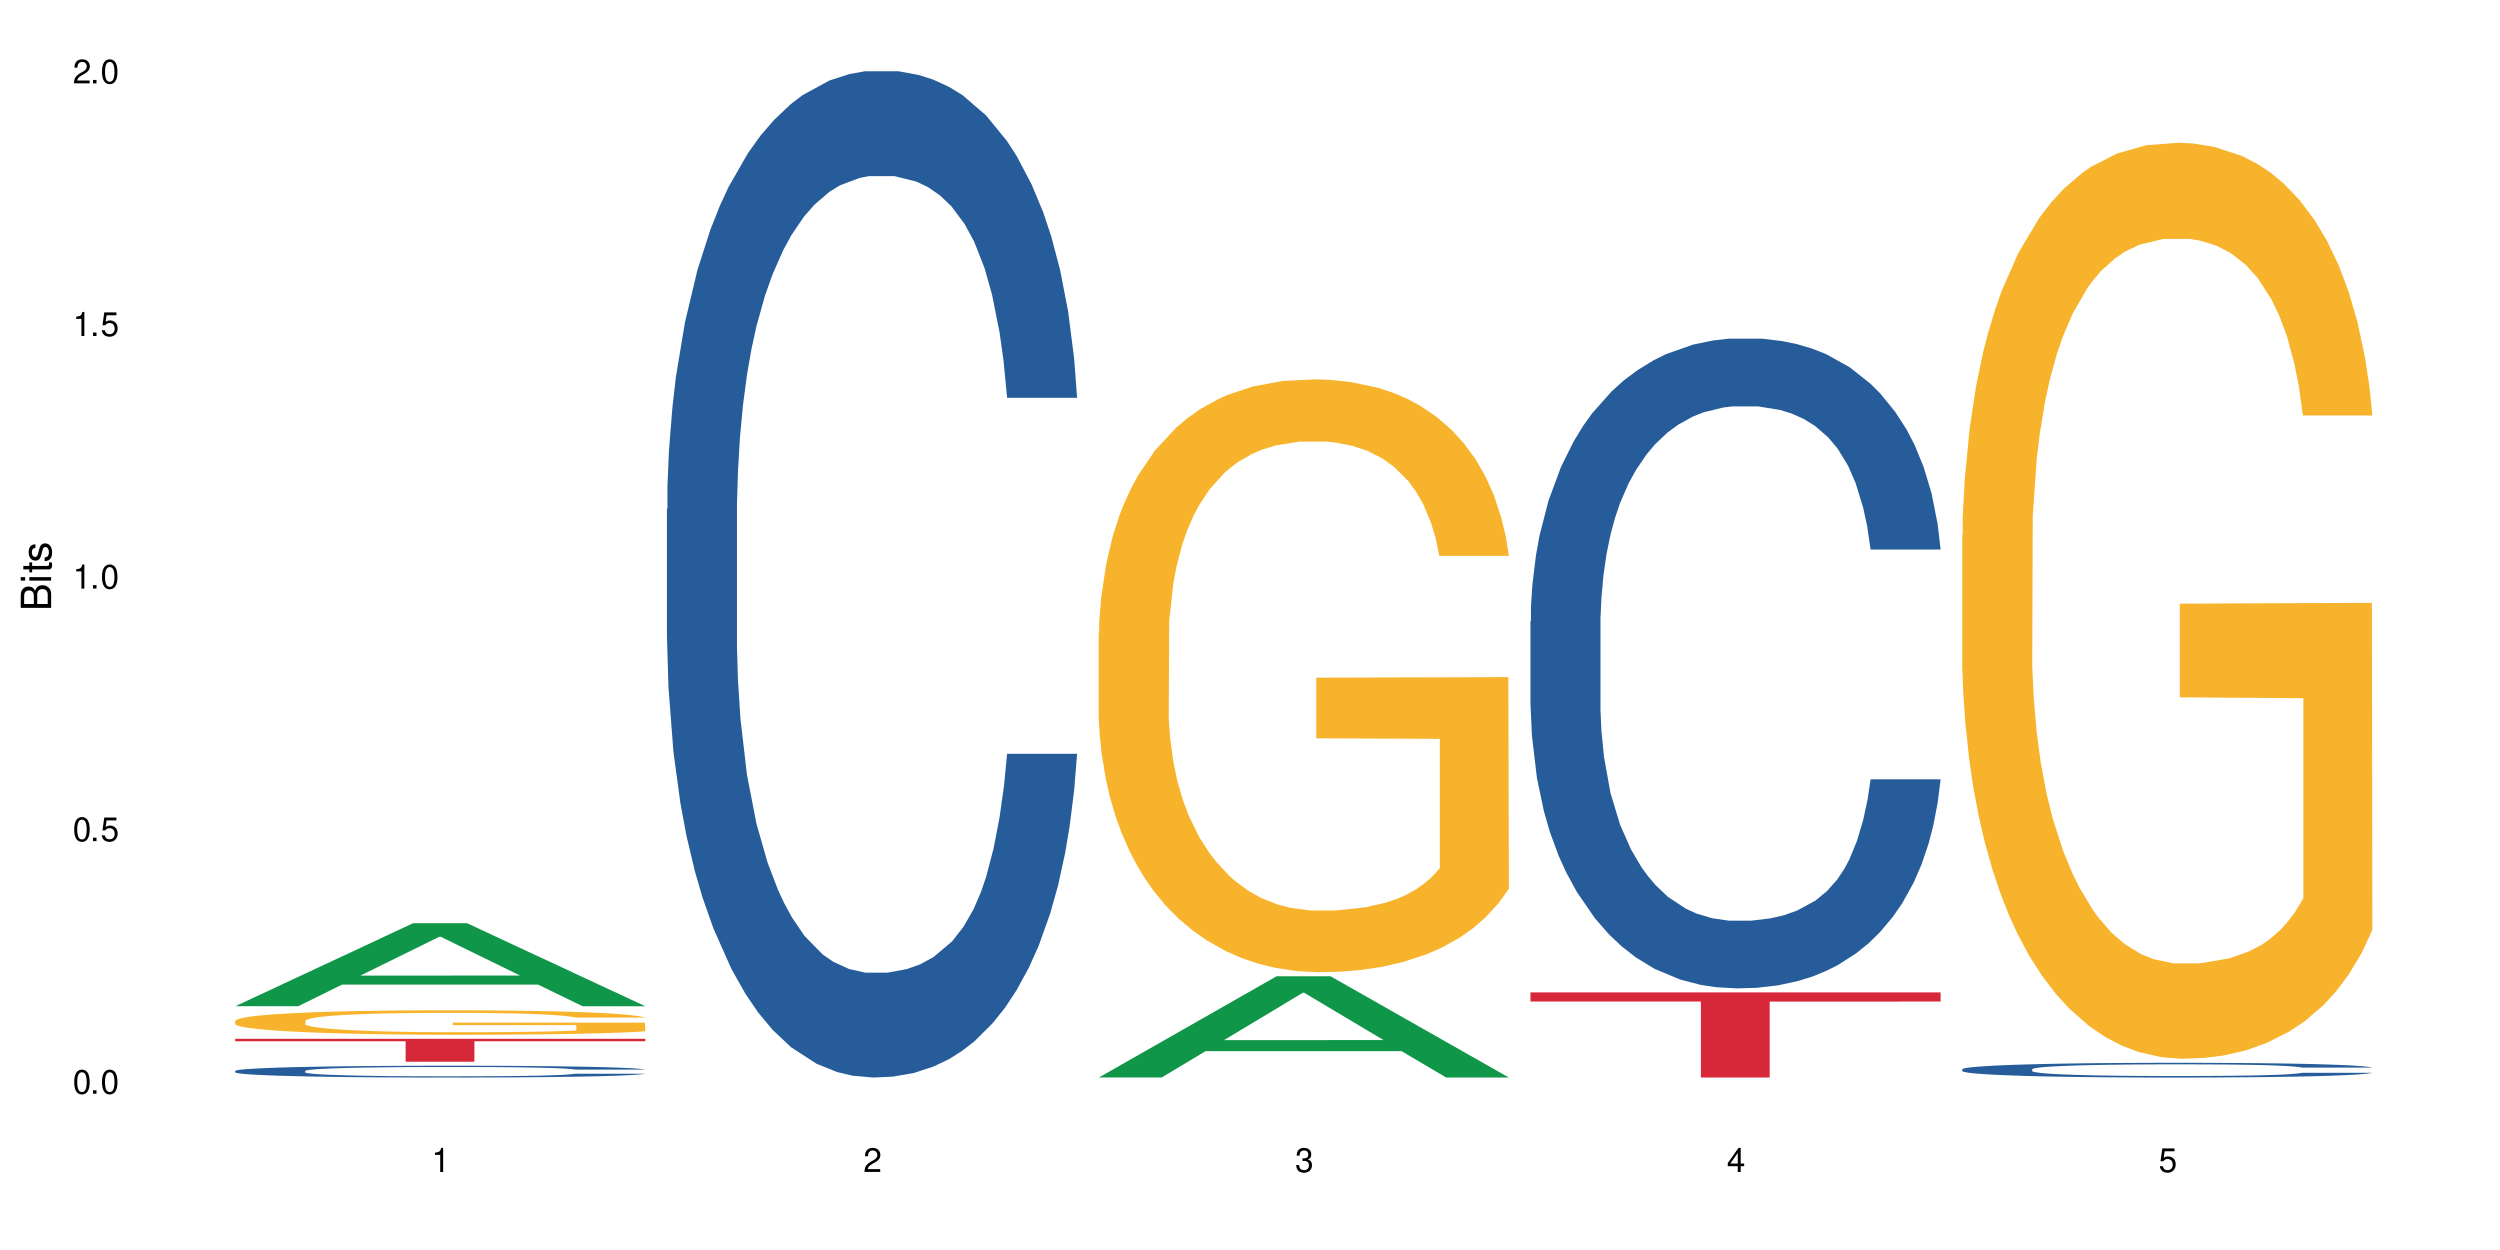 <?xml version="1.0" encoding="UTF-8"?>
<svg xmlns="http://www.w3.org/2000/svg" xmlns:xlink="http://www.w3.org/1999/xlink" width="720" height="360" viewBox="0 0 720 360">
<defs>
<g>
<g id="glyph-0-0">
</g>
<g id="glyph-0-1">
<path d="M 2.641 -6.938 C 2 -6.938 1.422 -6.656 1.078 -6.172 C 0.641 -5.562 0.406 -4.641 0.406 -3.359 C 0.406 -1.016 1.188 0.219 2.641 0.219 C 4.078 0.219 4.859 -1.016 4.859 -3.297 C 4.859 -4.641 4.656 -5.547 4.203 -6.172 C 3.844 -6.656 3.281 -6.938 2.641 -6.938 Z M 2.641 -6.188 C 3.547 -6.188 4 -5.25 4 -3.375 C 4 -1.406 3.562 -0.484 2.625 -0.484 C 1.734 -0.484 1.281 -1.438 1.281 -3.344 C 1.281 -5.25 1.734 -6.188 2.641 -6.188 Z M 2.641 -6.188 "/>
</g>
<g id="glyph-0-2">
<path d="M 1.828 -1 L 0.828 -1 L 0.828 0 L 1.828 0 Z M 1.828 -1 "/>
</g>
<g id="glyph-0-3">
<path d="M 4.562 -6.797 L 1.062 -6.797 L 0.547 -3.094 L 1.328 -3.094 C 1.719 -3.562 2.047 -3.734 2.578 -3.734 C 3.484 -3.734 4.062 -3.109 4.062 -2.094 C 4.062 -1.125 3.484 -0.531 2.578 -0.531 C 1.828 -0.531 1.375 -0.906 1.188 -1.672 L 0.328 -1.672 C 0.453 -1.109 0.547 -0.844 0.75 -0.594 C 1.125 -0.078 1.828 0.219 2.594 0.219 C 3.969 0.219 4.922 -0.781 4.922 -2.219 C 4.922 -3.562 4.031 -4.484 2.719 -4.484 C 2.25 -4.484 1.859 -4.359 1.469 -4.062 L 1.734 -5.969 L 4.562 -5.969 Z M 4.562 -6.797 "/>
</g>
<g id="glyph-0-4">
<path d="M 2.484 -4.938 L 2.484 0 L 3.328 0 L 3.328 -6.938 L 2.766 -6.938 C 2.469 -5.875 2.281 -5.734 0.984 -5.562 L 0.984 -4.938 Z M 2.484 -4.938 "/>
</g>
<g id="glyph-0-5">
<path d="M 4.859 -0.828 L 1.281 -0.828 C 1.359 -1.406 1.672 -1.781 2.5 -2.281 L 3.469 -2.828 C 4.406 -3.344 4.906 -4.062 4.906 -4.906 C 4.906 -5.484 4.672 -6.031 4.266 -6.406 C 3.859 -6.766 3.375 -6.938 2.719 -6.938 C 1.859 -6.938 1.219 -6.625 0.844 -6.031 C 0.609 -5.672 0.5 -5.234 0.484 -4.531 L 1.328 -4.531 C 1.359 -5.016 1.406 -5.281 1.531 -5.516 C 1.75 -5.938 2.188 -6.203 2.703 -6.203 C 3.469 -6.203 4.031 -5.641 4.031 -4.891 C 4.031 -4.344 3.719 -3.859 3.125 -3.516 L 2.234 -3 C 0.812 -2.172 0.406 -1.531 0.328 -0.016 L 4.859 -0.016 Z M 4.859 -0.828 "/>
</g>
<g id="glyph-0-6">
<path d="M 2.125 -3.188 L 2.578 -3.188 C 3.5 -3.188 3.984 -2.766 3.984 -1.922 C 3.984 -1.062 3.469 -0.531 2.594 -0.531 C 1.656 -0.531 1.203 -1 1.156 -2.016 L 0.312 -2.016 C 0.344 -1.453 0.438 -1.094 0.609 -0.781 C 0.953 -0.109 1.625 0.219 2.547 0.219 C 3.953 0.219 4.859 -0.625 4.859 -1.938 C 4.859 -2.828 4.516 -3.297 3.703 -3.594 C 4.344 -3.844 4.656 -4.328 4.656 -5.031 C 4.656 -6.219 3.875 -6.938 2.578 -6.938 C 1.203 -6.938 0.484 -6.172 0.453 -4.703 L 1.297 -4.703 C 1.312 -5.125 1.344 -5.359 1.453 -5.578 C 1.641 -5.969 2.062 -6.203 2.594 -6.203 C 3.344 -6.203 3.797 -5.75 3.797 -5 C 3.797 -4.516 3.609 -4.219 3.25 -4.047 C 3.016 -3.953 2.703 -3.922 2.125 -3.906 Z M 2.125 -3.188 "/>
</g>
<g id="glyph-0-7">
<path d="M 3.141 -1.672 L 3.141 0 L 3.984 0 L 3.984 -1.672 L 4.984 -1.672 L 4.984 -2.438 L 3.984 -2.438 L 3.984 -6.938 L 3.359 -6.938 L 0.266 -2.578 L 0.266 -1.672 Z M 3.141 -2.438 L 1 -2.438 L 3.141 -5.5 Z M 3.141 -2.438 "/>
</g>
<g id="glyph-1-0">
</g>
<g id="glyph-1-1">
<path d="M 0 -0.953 L 0 -4.891 C 0 -5.719 -0.234 -6.344 -0.734 -6.797 C -1.188 -7.234 -1.812 -7.469 -2.5 -7.469 C -3.547 -7.469 -4.188 -7 -4.625 -5.875 C -4.984 -6.688 -5.625 -7.094 -6.531 -7.094 C -7.172 -7.094 -7.734 -6.859 -8.141 -6.391 C -8.562 -5.922 -8.75 -5.344 -8.75 -4.5 L -8.75 -0.953 Z M -4.984 -2.062 L -7.766 -2.062 L -7.766 -4.219 C -7.766 -4.844 -7.688 -5.203 -7.453 -5.5 C -7.219 -5.812 -6.859 -5.969 -6.375 -5.969 C -5.891 -5.969 -5.531 -5.812 -5.297 -5.5 C -5.062 -5.203 -4.984 -4.844 -4.984 -4.219 Z M -0.984 -2.062 L -4 -2.062 L -4 -4.781 C -4 -5.766 -3.438 -6.359 -2.484 -6.359 C -1.547 -6.359 -0.984 -5.766 -0.984 -4.781 Z M -0.984 -2.062 "/>
</g>
<g id="glyph-1-2">
<path d="M -6.281 -1.797 L -6.281 -0.797 L 0 -0.797 L 0 -1.797 Z M -8.75 -1.797 L -8.75 -0.797 L -7.484 -0.797 L -7.484 -1.797 Z M -8.75 -1.797 "/>
</g>
<g id="glyph-1-3">
<path d="M -6.281 -3.047 L -6.281 -2.016 L -8.016 -2.016 L -8.016 -1.016 L -6.281 -1.016 L -6.281 -0.172 L -5.469 -0.172 L -5.469 -1.016 L -0.719 -1.016 C -0.078 -1.016 0.281 -1.453 0.281 -2.234 C 0.281 -2.5 0.25 -2.719 0.188 -3.047 L -0.641 -3.047 C -0.609 -2.906 -0.594 -2.766 -0.594 -2.562 C -0.594 -2.141 -0.719 -2.016 -1.156 -2.016 L -5.469 -2.016 L -5.469 -3.047 Z M -6.281 -3.047 "/>
</g>
<g id="glyph-1-4">
<path d="M -4.531 -5.25 C -5.766 -5.25 -6.469 -4.422 -6.469 -2.969 C -6.469 -1.516 -5.719 -0.562 -4.547 -0.562 C -3.562 -0.562 -3.094 -1.062 -2.734 -2.562 L -2.516 -3.484 C -2.344 -4.188 -2.094 -4.469 -1.641 -4.469 C -1.047 -4.469 -0.641 -3.875 -0.641 -3 C -0.641 -2.453 -0.797 -2 -1.062 -1.75 C -1.25 -1.594 -1.422 -1.531 -1.875 -1.469 L -1.875 -0.406 C -0.422 -0.453 0.281 -1.266 0.281 -2.922 C 0.281 -4.5 -0.5 -5.516 -1.719 -5.516 C -2.656 -5.516 -3.172 -4.984 -3.469 -3.734 L -3.703 -2.766 C -3.891 -1.953 -4.156 -1.609 -4.594 -1.609 C -5.188 -1.609 -5.547 -2.125 -5.547 -2.938 C -5.547 -3.75 -5.203 -4.172 -4.531 -4.203 Z M -4.531 -5.25 "/>
</g>
</g>
</defs>
<rect x="-72" y="-36" width="864" height="432" fill="rgb(100%, 100%, 100%)" fill-opacity="1"/>
<path fill-rule="nonzero" fill="rgb(6.275%, 58.824%, 28.235%)" fill-opacity="1" d="M 67.73 289.781 L 67.855 289.762 L 118.973 265.883 L 134.496 265.883 L 185.859 289.805 L 167.812 289.805 L 154.941 283.559 L 98.523 283.559 L 85.906 289.781 L 67.73 289.781 L 103.953 280.977 L 149.766 280.953 L 126.922 269.789 L 126.668 269.766 L 126.418 269.836 L 103.824 280.953 L 103.953 280.977 Z M 67.73 289.781 "/>
<path fill-rule="nonzero" fill="rgb(14.51%, 36.078%, 60%)" fill-opacity="1" d="M 67.73 308.414 L 67.875 308.41 L 67.875 308.336 L 68.309 308.219 L 69.316 308.07 L 70.324 307.965 L 72.918 307.781 L 76.52 307.605 L 80.266 307.469 L 83 307.387 L 85.449 307.324 L 91.07 307.211 L 94.672 307.152 L 98.559 307.098 L 103.312 307.047 L 106.77 307.016 L 114.551 306.965 L 120.312 306.945 L 124.777 306.934 L 134.43 306.934 L 140.191 306.945 L 144.371 306.961 L 148.98 306.988 L 152.871 307.016 L 159.641 307.082 L 165.691 307.172 L 168.43 307.219 L 172.75 307.316 L 176.062 307.41 L 178.367 307.492 L 180.961 307.605 L 183.266 307.746 L 184.996 307.902 L 185.859 308.039 L 165.691 308.039 L 164.684 307.914 L 163.531 307.816 L 161.371 307.691 L 159.211 307.598 L 156.184 307.508 L 153.445 307.449 L 149.699 307.391 L 146.387 307.355 L 142.93 307.324 L 139.617 307.309 L 133.277 307.289 L 125.93 307.289 L 123.195 307.297 L 117.574 307.32 L 114.551 307.34 L 110.23 307.387 L 107.203 307.426 L 103.602 307.488 L 101.152 307.539 L 98.129 307.621 L 95.965 307.691 L 93.52 307.797 L 92.078 307.871 L 90.781 307.961 L 89.629 308.062 L 88.766 308.172 L 88.188 308.285 L 87.898 308.398 L 87.898 308.879 L 88.188 308.992 L 88.906 309.121 L 90.781 309.312 L 93.52 309.477 L 96.688 309.605 L 99.711 309.699 L 101.441 309.742 L 103.746 309.793 L 107.348 309.855 L 112.535 309.918 L 115.559 309.941 L 120.168 309.965 L 124.922 309.977 L 131.262 309.977 L 136.879 309.965 L 140.625 309.949 L 144.516 309.926 L 149.844 309.871 L 153.16 309.824 L 156.039 309.766 L 158.199 309.707 L 159.641 309.656 L 161.801 309.559 L 163.531 309.453 L 164.828 309.344 L 165.691 309.238 L 185.859 309.238 L 184.996 309.363 L 183.699 309.484 L 182.402 309.574 L 180.387 309.684 L 178.082 309.781 L 174.77 309.887 L 172.031 309.961 L 168.43 310.039 L 165.117 310.098 L 161.516 310.148 L 156.184 310.211 L 152.727 310.242 L 148.98 310.27 L 144.516 310.297 L 138.898 310.316 L 132.848 310.328 L 127.227 310.332 L 121.176 310.328 L 116.711 310.312 L 110.805 310.285 L 103.457 310.23 L 98.129 310.172 L 93.949 310.113 L 90.348 310.051 L 86.316 309.965 L 81.129 309.828 L 77.961 309.723 L 75.797 309.637 L 73.348 309.516 L 71.621 309.406 L 69.605 309.234 L 68.164 309.012 L 67.73 308.84 Z M 67.73 308.414 "/>
<path fill-rule="nonzero" fill="rgb(96.863%, 70.196%, 16.863%)" fill-opacity="1" d="M 67.73 293.988 L 67.875 293.98 L 67.875 293.852 L 68.453 293.562 L 69.891 293.164 L 71.766 292.836 L 73.781 292.578 L 75.078 292.441 L 77.238 292.25 L 79.113 292.109 L 83.867 291.82 L 89.918 291.547 L 93.23 291.434 L 96.977 291.324 L 102.305 291.199 L 104.754 291.156 L 112.246 291.055 L 120.746 290.988 L 130.109 290.969 L 134.43 290.977 L 140.336 291 L 148.406 291.074 L 153.016 291.137 L 156.617 291.199 L 160.363 291.285 L 164.973 291.414 L 169.293 291.566 L 172.75 291.723 L 176.207 291.914 L 179.09 292.121 L 181.539 292.348 L 183.699 292.617 L 184.996 292.844 L 185.859 293.066 L 165.836 293.066 L 164.684 292.844 L 163.387 292.668 L 161.227 292.457 L 159.066 292.301 L 156.902 292.18 L 152.871 292.012 L 149.414 291.91 L 145.09 291.82 L 140.914 291.762 L 136.16 291.723 L 133.277 291.711 L 125.645 291.711 L 118.727 291.754 L 114.695 291.805 L 111.812 291.859 L 107.781 291.953 L 105.332 292.031 L 103.891 292.082 L 99.566 292.281 L 96.688 292.461 L 95.102 292.586 L 93.086 292.777 L 91.645 292.953 L 90.059 293.207 L 89.195 293.402 L 88.043 293.84 L 87.898 294.996 L 88.332 295.242 L 89.195 295.508 L 90.348 295.738 L 92.078 295.984 L 93.805 296.168 L 96.832 296.422 L 99.426 296.586 L 101.441 296.695 L 105.332 296.871 L 106.914 296.93 L 110.66 297.043 L 114.551 297.133 L 119.305 297.211 L 122.906 297.25 L 128.668 297.281 L 136.016 297.281 L 144.66 297.242 L 150.133 297.191 L 153.879 297.141 L 156.328 297.098 L 159.352 297.023 L 161.516 296.961 L 163.531 296.891 L 165.98 296.781 L 165.98 295.242 L 130.398 295.234 L 130.398 294.516 L 185.715 294.508 L 185.859 297.023 L 182.836 297.199 L 179.09 297.367 L 175.488 297.496 L 171.742 297.605 L 166.414 297.727 L 162.09 297.805 L 155.465 297.895 L 149.414 297.953 L 143.074 297.992 L 137.457 298.012 L 130.828 298.016 L 124.922 298.004 L 118.586 297.965 L 113.543 297.914 L 108.934 297.848 L 104.32 297.766 L 98.559 297.629 L 94.812 297.52 L 90.926 297.387 L 87.035 297.227 L 83.578 297.051 L 81.273 296.914 L 78.969 296.762 L 76.52 296.566 L 74.215 296.348 L 72.484 296.148 L 70.898 295.926 L 69.746 295.711 L 68.594 295.422 L 68.02 295.191 L 67.73 294.992 Z M 67.73 293.988 "/>
<path fill-rule="nonzero" fill="rgb(83.922%, 15.686%, 22.353%)" fill-opacity="1" d="M 67.73 299.18 L 185.859 299.18 L 185.859 299.887 L 136.629 299.891 L 136.629 305.77 L 116.82 305.77 L 116.82 299.898 L 116.531 299.887 L 67.73 299.887 Z M 67.73 299.18 "/>
<path fill-rule="nonzero" fill="rgb(14.51%, 36.078%, 60%)" fill-opacity="1" d="M 192.078 146.621 L 192.223 146.355 L 192.223 140 L 192.652 129.934 L 193.664 117.215 L 194.672 108.477 L 197.266 92.844 L 200.863 77.746 L 204.609 66.09 L 207.348 59.203 L 209.797 53.902 L 215.414 44.102 L 219.016 39.07 L 222.906 34.566 L 227.66 30.062 L 231.117 27.414 L 238.898 23.176 L 244.66 21.32 L 249.125 20.527 L 258.777 20.527 L 264.539 21.586 L 268.719 22.91 L 273.328 25.031 L 277.219 27.414 L 283.988 33.242 L 290.039 40.66 L 292.777 44.898 L 297.098 53.109 L 300.41 61.055 L 302.715 67.945 L 305.309 77.746 L 307.613 89.668 L 309.344 103.176 L 310.207 114.566 L 290.039 114.566 L 289.031 103.973 L 287.879 95.758 L 285.715 84.898 L 283.555 77.215 L 280.531 69.535 L 277.793 64.5 L 274.047 59.469 L 270.734 56.289 L 267.277 53.902 L 263.965 52.316 L 257.625 50.727 L 250.277 50.727 L 247.539 51.254 L 241.922 53.375 L 238.898 55.23 L 234.574 58.938 L 231.551 62.383 L 227.949 67.68 L 225.5 72.184 L 222.473 79.07 L 220.312 85.164 L 217.863 93.906 L 216.422 100.527 L 215.129 107.945 L 213.977 116.688 L 213.109 125.957 L 212.535 135.762 L 212.246 145.297 L 212.246 186.355 L 212.535 195.895 L 213.254 207.02 L 215.129 223.18 L 217.863 237.219 L 221.035 248.344 L 224.059 256.293 L 225.789 260 L 228.094 264.238 L 231.695 269.535 L 236.879 274.836 L 239.906 276.953 L 244.516 279.074 L 249.27 280.133 L 255.609 280.133 L 261.227 279.074 L 264.973 277.75 L 268.863 275.629 L 274.191 271.125 L 277.504 266.887 L 280.387 261.855 L 282.547 256.82 L 283.988 252.582 L 286.148 244.371 L 287.879 235.363 L 289.176 226.094 L 290.039 217.086 L 310.207 217.086 L 309.344 227.684 L 308.047 238.012 L 306.75 245.695 L 304.734 254.969 L 302.426 263.18 L 299.113 272.449 L 296.379 278.543 L 292.777 285.168 L 289.461 290.199 L 285.859 294.703 L 280.531 300 L 277.074 302.648 L 273.328 305.035 L 268.863 307.152 L 263.242 309.008 L 257.191 310.066 L 251.574 310.332 L 245.523 309.801 L 241.059 308.742 L 235.152 306.359 L 227.805 301.59 L 222.473 296.559 L 218.297 291.523 L 214.695 286.227 L 210.66 279.074 L 205.477 267.418 L 202.305 258.41 L 200.145 250.992 L 197.695 240.664 L 195.969 231.391 L 193.949 216.555 L 192.508 197.746 L 192.078 183.18 Z M 192.078 146.621 "/>
<path fill-rule="nonzero" fill="rgb(6.275%, 58.824%, 28.235%)" fill-opacity="1" d="M 316.426 310.305 L 316.551 310.277 L 367.664 281.16 L 383.188 281.16 L 434.555 310.332 L 416.508 310.332 L 403.633 302.719 L 347.219 302.719 L 334.598 310.305 L 316.426 310.305 L 352.645 299.566 L 398.457 299.539 L 375.613 285.926 L 375.363 285.898 L 375.109 285.98 L 352.52 299.539 L 352.645 299.566 Z M 316.426 310.305 "/>
<path fill-rule="nonzero" fill="rgb(96.863%, 70.196%, 16.863%)" fill-opacity="1" d="M 316.426 182.383 L 316.566 182.227 L 316.566 179.105 L 317.145 172.09 L 318.586 162.422 L 320.457 154.469 L 322.477 148.23 L 323.77 144.957 L 325.934 140.281 L 327.805 136.848 L 332.559 129.832 L 338.609 123.281 L 341.922 120.477 L 345.668 117.824 L 351 114.863 L 353.449 113.77 L 360.938 111.277 L 369.438 109.715 L 378.801 109.25 L 383.125 109.406 L 389.031 110.027 L 397.098 111.742 L 401.707 113.305 L 405.309 114.863 L 409.055 116.891 L 413.664 120.008 L 417.988 123.75 L 421.445 127.492 L 424.902 132.172 L 427.781 137.16 L 430.23 142.617 L 432.391 149.168 L 433.688 154.625 L 434.555 160.082 L 414.527 160.082 L 413.375 154.625 L 412.078 150.414 L 409.918 145.27 L 407.758 141.527 L 405.598 138.562 L 401.562 134.512 L 398.105 132.016 L 393.785 129.832 L 389.605 128.43 L 384.852 127.492 L 381.973 127.18 L 374.336 127.18 L 367.422 128.273 L 363.387 129.52 L 360.508 130.766 L 356.473 133.105 L 354.023 134.977 L 352.582 136.227 L 348.262 141.059 L 345.379 145.426 L 343.797 148.387 L 341.777 153.066 L 340.34 157.277 L 338.754 163.512 L 337.891 168.191 L 336.738 178.793 L 336.594 206.863 L 337.023 212.789 L 337.891 219.18 L 339.043 224.797 L 340.77 230.719 L 342.5 235.242 L 345.523 241.324 L 348.117 245.379 L 350.133 248.027 L 354.023 252.238 L 355.609 253.645 L 359.355 256.449 L 363.242 258.633 L 367.996 260.504 L 371.598 261.438 L 377.363 262.219 L 384.707 262.219 L 393.352 261.285 L 398.828 260.035 L 402.57 258.789 L 405.02 257.695 L 408.047 255.98 L 410.207 254.422 L 412.223 252.707 L 414.672 250.055 L 414.672 212.789 L 379.09 212.633 L 379.09 195.168 L 434.41 195.012 L 434.555 255.98 L 431.527 260.191 L 427.781 264.246 L 424.18 267.363 L 420.434 270.016 L 415.105 272.977 L 410.785 274.848 L 404.156 277.031 L 398.105 278.438 L 391.77 279.371 L 386.148 279.84 L 379.523 279.996 L 373.617 279.684 L 367.277 278.746 L 362.234 277.5 L 357.625 275.941 L 353.016 273.914 L 347.254 270.641 L 343.508 267.988 L 339.617 264.715 L 335.727 260.816 L 332.27 256.605 L 329.965 253.332 L 327.66 249.59 L 325.211 244.91 L 322.906 239.609 L 321.18 234.773 L 319.594 229.316 L 318.441 224.172 L 317.289 217.156 L 316.711 211.539 L 316.426 206.707 Z M 316.426 182.383 "/>
<path fill-rule="nonzero" fill="rgb(14.51%, 36.078%, 60%)" fill-opacity="1" d="M 440.77 178.957 L 440.914 178.785 L 440.914 174.68 L 441.348 168.18 L 442.355 159.969 L 443.363 154.324 L 445.957 144.234 L 449.559 134.484 L 453.305 126.961 L 456.043 122.512 L 458.488 119.09 L 464.109 112.762 L 467.711 109.512 L 471.602 106.605 L 476.355 103.699 L 479.812 101.988 L 487.59 99.25 L 493.352 98.055 L 497.82 97.539 L 507.469 97.539 L 513.234 98.223 L 517.41 99.078 L 522.02 100.449 L 525.91 101.988 L 532.68 105.75 L 538.73 110.539 L 541.469 113.277 L 545.789 118.578 L 549.105 123.711 L 551.41 128.156 L 554.004 134.484 L 556.309 142.18 L 558.035 150.906 L 558.898 158.258 L 538.73 158.258 L 537.723 151.418 L 536.57 146.117 L 534.41 139.102 L 532.25 134.145 L 529.223 129.184 L 526.488 125.934 L 522.742 122.684 L 519.426 120.629 L 515.969 119.09 L 512.656 118.066 L 506.316 117.039 L 498.973 117.039 L 496.234 117.379 L 490.617 118.75 L 487.59 119.945 L 483.27 122.34 L 480.242 124.566 L 476.641 127.984 L 474.191 130.895 L 471.168 135.34 L 469.008 139.273 L 466.559 144.918 L 465.117 149.195 L 463.82 153.984 L 462.668 159.629 L 461.805 165.613 L 461.227 171.941 L 460.938 178.102 L 460.938 204.609 L 461.227 210.77 L 461.949 217.953 L 463.82 228.387 L 466.559 237.449 L 469.727 244.633 L 472.754 249.766 L 474.48 252.16 L 476.785 254.898 L 480.387 258.316 L 485.574 261.738 L 488.598 263.105 L 493.207 264.477 L 497.961 265.16 L 504.301 265.16 L 509.918 264.477 L 513.664 263.621 L 517.555 262.25 L 522.887 259.344 L 526.199 256.605 L 529.078 253.359 L 531.242 250.109 L 532.68 247.371 L 534.844 242.07 L 536.57 236.254 L 537.867 230.266 L 538.73 224.453 L 558.898 224.453 L 558.035 231.293 L 556.738 237.965 L 555.441 242.926 L 553.426 248.91 L 551.121 254.211 L 547.809 260.199 L 545.07 264.133 L 541.469 268.41 L 538.156 271.66 L 534.555 274.566 L 529.223 277.988 L 525.766 279.699 L 522.02 281.238 L 517.555 282.605 L 511.938 283.801 L 505.887 284.488 L 500.266 284.656 L 494.219 284.316 L 489.75 283.633 L 483.844 282.094 L 476.496 279.012 L 471.168 275.762 L 466.988 272.516 L 463.387 269.094 L 459.355 264.477 L 454.168 256.949 L 451 251.133 L 448.84 246.344 L 446.391 239.676 L 444.66 233.688 L 442.645 224.109 L 441.203 211.965 L 440.77 202.559 Z M 440.77 178.957 "/>
<path fill-rule="nonzero" fill="rgb(83.922%, 15.686%, 22.353%)" fill-opacity="1" d="M 440.77 285.82 L 558.898 285.82 L 558.898 288.445 L 509.668 288.469 L 509.668 310.332 L 489.859 310.332 L 489.859 288.492 L 489.574 288.445 L 440.77 288.445 Z M 440.77 285.82 "/>
<path fill-rule="nonzero" fill="rgb(14.51%, 36.078%, 60%)" fill-opacity="1" d="M 565.117 307.934 L 565.262 307.93 L 565.262 307.84 L 565.695 307.691 L 566.703 307.504 L 567.711 307.375 L 570.305 307.148 L 573.906 306.926 L 577.652 306.754 L 580.387 306.656 L 582.836 306.578 L 588.457 306.434 L 592.055 306.359 L 595.945 306.293 L 600.699 306.227 L 604.156 306.188 L 611.938 306.129 L 617.699 306.102 L 622.164 306.09 L 631.816 306.09 L 637.578 306.105 L 641.758 306.125 L 646.367 306.156 L 650.258 306.188 L 657.027 306.273 L 663.078 306.383 L 665.816 306.445 L 670.137 306.566 L 673.449 306.684 L 675.754 306.781 L 678.348 306.926 L 680.652 307.102 L 682.383 307.297 L 683.246 307.465 L 663.078 307.465 L 662.07 307.309 L 660.918 307.191 L 658.758 307.031 L 656.594 306.918 L 653.57 306.805 L 650.832 306.734 L 647.086 306.66 L 643.773 306.613 L 640.316 306.578 L 637.004 306.555 L 630.664 306.531 L 623.316 306.531 L 620.582 306.539 L 614.961 306.57 L 611.938 306.598 L 607.613 306.652 L 604.59 306.703 L 600.988 306.777 L 598.539 306.844 L 595.516 306.945 L 593.352 307.035 L 590.902 307.164 L 589.465 307.262 L 588.168 307.367 L 587.016 307.496 L 586.148 307.633 L 585.574 307.777 L 585.285 307.914 L 585.285 308.516 L 585.574 308.656 L 586.293 308.82 L 588.168 309.055 L 590.902 309.262 L 594.074 309.426 L 597.098 309.543 L 598.828 309.594 L 601.133 309.656 L 604.734 309.734 L 609.922 309.812 L 612.945 309.844 L 617.555 309.875 L 622.309 309.891 L 628.648 309.891 L 634.266 309.875 L 638.012 309.855 L 641.902 309.824 L 647.23 309.758 L 650.547 309.695 L 653.426 309.621 L 655.586 309.547 L 657.027 309.488 L 659.188 309.367 L 660.918 309.234 L 662.215 309.098 L 663.078 308.969 L 683.246 308.969 L 682.383 309.121 L 681.086 309.273 L 679.789 309.387 L 677.773 309.523 L 675.469 309.641 L 672.152 309.777 L 669.418 309.867 L 665.816 309.965 L 662.504 310.039 L 658.902 310.105 L 653.57 310.18 L 650.113 310.219 L 646.367 310.254 L 641.902 310.285 L 636.281 310.312 L 630.234 310.328 L 624.613 310.332 L 618.562 310.324 L 614.098 310.309 L 608.191 310.273 L 600.844 310.203 L 595.516 310.129 L 591.336 310.059 L 587.734 309.98 L 583.699 309.875 L 578.516 309.703 L 575.344 309.57 L 573.184 309.465 L 570.734 309.312 L 569.008 309.176 L 566.988 308.961 L 565.551 308.684 L 565.117 308.469 Z M 565.117 307.934 "/>
<path fill-rule="nonzero" fill="rgb(96.863%, 70.196%, 16.863%)" fill-opacity="1" d="M 565.117 154.102 L 565.262 153.859 L 565.262 149.043 L 565.836 138.199 L 567.277 123.262 L 569.152 110.973 L 571.168 101.336 L 572.465 96.277 L 574.625 89.051 L 576.5 83.75 L 581.254 72.906 L 587.301 62.789 L 590.617 58.449 L 594.363 54.355 L 599.691 49.777 L 602.141 48.09 L 609.633 44.234 L 618.133 41.828 L 627.496 41.105 L 631.816 41.344 L 637.723 42.309 L 645.789 44.957 L 650.402 47.367 L 654.004 49.777 L 657.746 52.91 L 662.359 57.727 L 666.68 63.512 L 670.137 69.293 L 673.594 76.52 L 676.477 84.23 L 678.926 92.664 L 681.086 102.781 L 682.383 111.215 L 683.246 119.648 L 663.223 119.648 L 662.07 111.215 L 660.773 104.711 L 658.613 96.758 L 656.453 90.977 L 654.289 86.398 L 650.258 80.133 L 646.801 76.281 L 642.477 72.906 L 638.301 70.738 L 633.547 69.293 L 630.664 68.812 L 623.031 68.812 L 616.113 70.496 L 612.082 72.426 L 609.199 74.352 L 605.168 77.965 L 602.719 80.859 L 601.277 82.785 L 596.953 90.254 L 594.074 97 L 592.488 101.578 L 590.473 108.805 L 589.031 115.312 L 587.445 124.949 L 586.582 132.176 L 585.43 148.559 L 585.285 191.926 L 585.719 201.082 L 586.582 210.961 L 587.734 219.633 L 589.465 228.789 L 591.191 235.777 L 594.219 245.172 L 596.812 251.438 L 598.828 255.535 L 602.719 262.039 L 604.301 264.207 L 608.047 268.543 L 611.938 271.918 L 616.691 274.809 L 620.293 276.254 L 626.055 277.457 L 633.402 277.457 L 642.047 276.012 L 647.52 274.086 L 651.266 272.156 L 653.715 270.473 L 656.738 267.82 L 658.902 265.41 L 660.918 262.762 L 663.367 258.664 L 663.367 201.082 L 627.785 200.84 L 627.785 173.855 L 683.102 173.617 L 683.246 267.82 L 680.223 274.324 L 676.477 280.59 L 672.875 285.41 L 669.129 289.504 L 663.797 294.082 L 659.477 296.973 L 652.852 300.348 L 646.801 302.516 L 640.461 303.961 L 634.844 304.684 L 628.215 304.926 L 622.309 304.441 L 615.969 302.996 L 610.93 301.07 L 606.32 298.66 L 601.707 295.527 L 595.945 290.469 L 592.199 286.371 L 588.312 281.312 L 584.422 275.289 L 580.965 268.785 L 578.66 263.727 L 576.355 257.941 L 573.906 250.715 L 571.602 242.523 L 569.871 235.055 L 568.285 226.621 L 567.133 218.672 L 565.98 207.828 L 565.406 199.156 L 565.117 191.688 Z M 565.117 154.102 "/>
<g fill="rgb(0%, 0%, 0%)" fill-opacity="1">
<use xlink:href="#glyph-0-1" x="20.965" y="314.993"/>
<use xlink:href="#glyph-0-2" x="25.965" y="314.993"/>
<use xlink:href="#glyph-0-1" x="28.965" y="314.993"/>
</g>
<g fill="rgb(0%, 0%, 0%)" fill-opacity="1">
<use xlink:href="#glyph-0-1" x="20.965" y="242.251"/>
<use xlink:href="#glyph-0-2" x="25.965" y="242.251"/>
<use xlink:href="#glyph-0-3" x="28.965" y="242.251"/>
</g>
<g fill="rgb(0%, 0%, 0%)" fill-opacity="1">
<use xlink:href="#glyph-0-4" x="20.965" y="169.509"/>
<use xlink:href="#glyph-0-2" x="25.965" y="169.509"/>
<use xlink:href="#glyph-0-1" x="28.965" y="169.509"/>
</g>
<g fill="rgb(0%, 0%, 0%)" fill-opacity="1">
<use xlink:href="#glyph-0-4" x="20.965" y="96.767"/>
<use xlink:href="#glyph-0-2" x="25.965" y="96.767"/>
<use xlink:href="#glyph-0-3" x="28.965" y="96.767"/>
</g>
<g fill="rgb(0%, 0%, 0%)" fill-opacity="1">
<use xlink:href="#glyph-0-5" x="20.965" y="24.024"/>
<use xlink:href="#glyph-0-2" x="25.965" y="24.024"/>
<use xlink:href="#glyph-0-1" x="28.965" y="24.024"/>
</g>
<g fill="rgb(0%, 0%, 0%)" fill-opacity="1">
<use xlink:href="#glyph-0-4" x="124.297" y="337.532"/>
</g>
<g fill="rgb(0%, 0%, 0%)" fill-opacity="1">
<use xlink:href="#glyph-0-5" x="248.641" y="337.532"/>
</g>
<g fill="rgb(0%, 0%, 0%)" fill-opacity="1">
<use xlink:href="#glyph-0-6" x="372.988" y="337.532"/>
</g>
<g fill="rgb(0%, 0%, 0%)" fill-opacity="1">
<use xlink:href="#glyph-0-7" x="497.336" y="337.532"/>
</g>
<g fill="rgb(0%, 0%, 0%)" fill-opacity="1">
<use xlink:href="#glyph-0-3" x="621.684" y="337.532"/>
</g>
<g fill="rgb(0%, 0%, 0%)" fill-opacity="1">
<use xlink:href="#glyph-1-1" x="14.725" y="176.012"/>
<use xlink:href="#glyph-1-2" x="14.725" y="168.012"/>
<use xlink:href="#glyph-1-3" x="14.725" y="165.012"/>
<use xlink:href="#glyph-1-4" x="14.725" y="162.012"/>
</g>
</svg>
